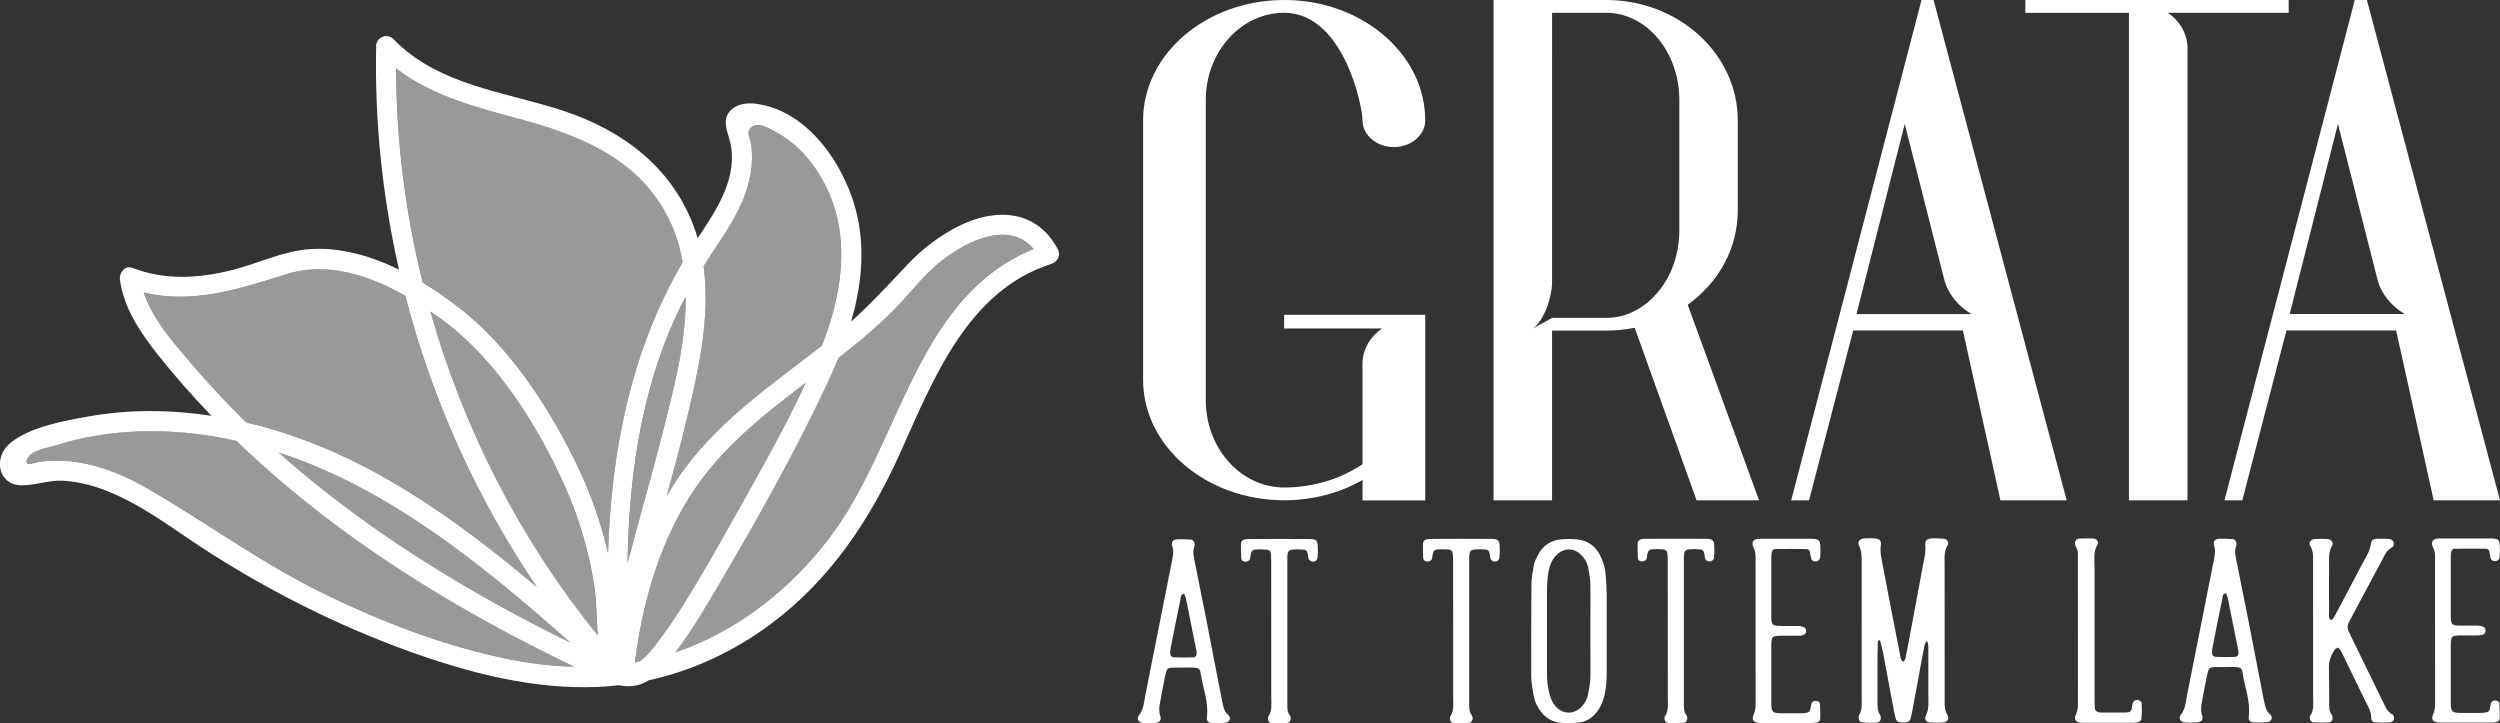 <?xml version="1.0" encoding="UTF-8"?>
<svg id="Layer_1" data-name="Layer 1" xmlns="http://www.w3.org/2000/svg" viewBox="0 0 473.45 136.98">
  <rect x="0" y="0" width="473.45" height="136.98" fill="#333333" stroke="none"/>
  <defs>
    <style>
      .cls-1 {
        opacity: .5;
      }

      .cls-2 {
        fill: #fff;
        stroke-width: 0px;
      }
    </style>
  </defs>
  <path class="cls-2" d="M231.44,132.78c-.97-4.99-1.93-9.98-2.9-14.97-.81-3.99-1.58-7.98-2.39-11.98-.1-.75-.3-1.45,0-2.19.05-.15.05-.3.1-.45,0-.55-.3-1-.81-1-.86-.05-1.72-.1-2.58-.05-.71.05-1.11.55-.86,1.25.35,1.05.1,2.05-.1,3.09-1.67,8.44-3.34,16.82-5.01,25.25-.25,1.3-.3,2.69-1.27,3.84-.4.55.05,1.3.81,1.35.76.05,1.47.05,2.23,0,.91-.05,1.37-.5,1.06-1.35-.3-.9-.2-1.75,0-2.65.2-1.25.45-2.49.71-3.74.1-.55.2-1.15.35-1.7.2-.8.4-1,1.22-1.05h2.08c.71,0,1.42-.05,2.08,0,.81.05,1.11.25,1.22,1.05.41,2.79,1.57,5.49,1.17,8.43-.1.5.26.95.81,1,.91.05,1.82.05,2.74-.05.71-.05,1.11-.95.56-1.4-.86-.75-1.02-1.69-1.22-2.69ZM225.96,124.49c-1.22.05-2.38.05-3.55,0-.61,0-.81-.35-.81-.95.05-.25.05-.55.1-.8.61-3.09,1.21-6.19,1.87-9.28.05-.4,0-.85.66-1.05.1.25.25.55.35.85.66,3.3,1.32,6.59,1.98,9.88.05.15.05.3.05.5.05.5-.2.85-.66.85Z"/>
  <path class="cls-2" d="M247.69,102.08c-3.6-.05-7.2,0-10.79,0-.35,0-.76,0-1.12.05-.41.1-.71.35-.76.75,0,.95,0,1.9.05,2.84,0,.4.41.65.81.65.35,0,.76-.2.86-.6.05-.3.1-.6.15-.9.1-.5.41-.8.86-.8.66-.05,1.27-.05,1.93,0,.71.05.96.3,1.01.95.05.55.05,1.1.05,1.6,0,8.53,0,17.01.01,25.55,0,1.2.2,2.44-.56,3.54-.05,0-.05.1-.05.15-.1.5.15,1.05.66,1.1,1.01.05,2.03,0,3.04-.05.35-.05.61-.5.61-.85-.05-.2-.05-.45-.2-.6-.51-.7-.46-1.5-.46-2.29,0-4.49,0-8.98,0-13.47,0-4.34,0-8.68,0-13.03v-1.4c.1-.9.3-1.15,1.17-1.2.56-.05,1.06-.05,1.62,0,.76,0,.96.2,1.11.9.05.25.05.5.1.75.1.4.46.65.86.65s.81-.25.86-.75c.05-.6.1-1.15.05-1.75,0-1.6-.2-1.8-1.87-1.79Z"/>
  <path class="cls-2" d="M282.15,102.06c-3.6-.05-7.2,0-10.79,0-.35,0-.76,0-1.12.05-.41.1-.71.35-.76.75,0,.95,0,1.9.05,2.84,0,.4.41.65.81.65.35,0,.76-.2.86-.6.05-.3.1-.6.15-.9.1-.5.41-.8.86-.8.66-.05,1.27-.05,1.92,0,.71.05.96.3,1.01.95.05.55.05,1.1.05,1.6,0,8.53,0,17.01.01,25.55,0,1.2.2,2.44-.56,3.54-.05,0-.05.1-.05.15-.1.5.15,1.05.66,1.1,1.01.05,2.02,0,3.04-.05.35-.05.61-.5.61-.85-.05-.2-.05-.45-.2-.6-.51-.7-.46-1.5-.46-2.29,0-4.49,0-8.98,0-13.47,0-4.34,0-8.68,0-13.03v-1.4c.1-.9.3-1.15,1.17-1.2.56-.05,1.06-.05,1.62,0,.76,0,.96.2,1.11.9.05.25.05.5.1.75.1.4.46.65.86.65s.81-.25.86-.75c.05-.6.1-1.15.05-1.75,0-1.6-.2-1.8-1.87-1.8Z"/>
  <path class="cls-2" d="M304.25,112.13c0-1-.05-2-.15-2.99-.05-1.2-.35-2.35-.81-3.39-.91-2.29-2.64-3.54-5.17-3.64-.66-.05-1.37-.05-2.08,0-2.28.1-3.95,1.2-4.91,3.25-.3.55-.56,1.15-.66,1.75-.2,1.2-.46,2.39-.45,3.64-.05,5.79-.05,11.63-.04,17.42.05,1.1.2,2.19.41,3.29.15,1,.51,1.94,1.07,2.79.96,1.54,2.33,2.49,4.16,2.64,1.11.1,2.28.05,3.34-.05,1.62-.15,2.79-1.05,3.7-2.35.61-.85.96-1.85,1.22-2.9.3-1.4.4-2.84.4-4.24,0-2.59,0-5.19,0-7.78,0-2.5,0-4.94,0-7.44ZM301.17,128.6c-.05,1-.25,2-.45,3-.15.8-.56,1.55-1.16,2.19-1.37,1.5-3.34,1.55-4.81.15-.66-.7-1.02-1.5-1.27-2.35-.35-1.3-.51-2.59-.51-3.94,0-5.49,0-10.98,0-16.47.05-.9.1-1.79.25-2.69.1-.65.3-1.35.56-1.94.25-.55.66-1.15,1.11-1.55,1.37-1.3,3.24-1.25,4.56.1.66.6,1.07,1.35,1.27,2.19.2,1,.41,2.05.46,3.09.05,2.99,0,6.04,0,9.03,0,3.04.05,6.14,0,9.18Z"/>
  <path class="cls-2" d="M322.8,102.04c-3.6-.05-7.2,0-10.79,0-.35,0-.76,0-1.12.05-.41.1-.71.35-.76.75,0,.95,0,1.9.05,2.84,0,.4.41.65.81.65.35,0,.76-.2.86-.6.05-.3.1-.6.15-.9.1-.5.4-.8.86-.8.66-.05,1.27-.05,1.92,0,.71.05.96.3,1.01.95.05.55.05,1.1.05,1.6,0,8.53,0,17.01.01,25.55,0,1.2.2,2.44-.56,3.54-.05,0-.05.1-.05.15-.1.5.15,1.05.66,1.1,1.01.05,2.02,0,3.04-.05.35-.05.61-.5.61-.85-.05-.2-.05-.45-.2-.6-.51-.7-.46-1.5-.46-2.29,0-4.49,0-8.98,0-13.47,0-4.34,0-8.68,0-13.03v-1.4c.1-.9.3-1.15,1.16-1.2.56-.05,1.06-.05,1.62,0,.76,0,.96.2,1.11.9.05.25.05.5.1.75.1.4.46.65.86.65s.81-.25.86-.75c.05-.6.1-1.15.05-1.75,0-1.6-.2-1.8-1.87-1.8Z"/>
  <path class="cls-2" d="M336.18,103.98c1.98-.05,3.95,0,5.93,0,.35,0,.61.25.66.6.1.35.1.75.2,1.1.1.45.51.7.96.65.35-.05.71-.3.76-.7.05-.55.1-1.15.05-1.75,0-1.6-.2-1.85-1.83-1.85-3.04,0-6.13,0-9.17,0-.31,0-.66,0-.97.05-.71.1-1.01.6-.81,1.3,0,.1.05.2.1.3.41.65.41,1.4.41,2.14,0,9.13,0,18.26.01,27.45,0,.65-.05,1.35-.35,2-.45,1.05-.1,1.55,1.12,1.65h.76c1.42,0,2.79,0,4.21,0,1.52,0,2.99,0,4.51,0,.35,0,.76,0,1.12-.05.51-.05.86-.35.86-.8.05-.9,0-1.79-.05-2.69,0-.4-.35-.65-.76-.65-.41-.05-.76.2-.86.55-.1.35-.15.75-.2,1.1-.1.3-.35.55-.71.6-.3.05-.61.1-.96.1-1.32,0-2.69,0-4,0-1.47-.05-1.67-.25-1.72-1.65v-.5c0-3.49,0-6.99,0-10.48,0-.35,0-.7.05-1.1.05-.6.3-.85.91-.9.35-.05.76-.05,1.12-.05,1.01,0,2.08,0,3.09,0,.3,0,.61-.05.91-.15.35-.1.51-.4.51-.75s-.15-.65-.51-.75c-.35-.15-.71-.2-1.06-.2h-2.94c-1.98,0-2.08-.1-2.08-2.09,0-3.49,0-7.04,0-10.58,0-.4,0-.75.05-1.15.05-.4.3-.75.71-.75Z"/>
  <path class="cls-2" d="M368.28,132.66c0-8.58,0-17.12-.01-25.7,0-1.25-.15-2.54.56-3.69.35-.55-.1-1.2-.76-1.25-.76-.05-1.52-.1-2.23-.05-.96.05-1.32.4-1.22,1.3.1,1.05-.1,2-.3,3-.81,4.34-1.62,8.63-2.42,12.97-.3,1.65-.61,3.29-.96,4.99-.05.35-.05.8-.56,1.1-.51-.45-.51-1.1-.61-1.65-1.07-5.34-2.08-10.68-3.1-16.02-.26-1.5-.71-3-.46-4.59.05-.7-.31-1.05-1.12-1.1-.66-.05-1.37-.05-2.08,0-.86.1-1.32.65-.91,1.45.46.95.46,1.9.46,2.94,0,8.63,0,17.32.01,26,0,1.05.1,2.14-.51,3.09-.05.1-.05.2-.05.3-.1.55.2,1.05.71,1.05.91.1,1.82.1,2.74.05.51-.05.81-.55.71-1.05,0-.15-.05-.35-.15-.45-.46-.7-.46-1.5-.46-2.3,0-2.19,0-4.34,0-6.54,0-1.5,0-3.04.05-4.59,0-.2-.1-.55.41-.7.2.65.35,1.3.51,1.94.71,3.89,1.47,7.83,2.19,11.73.1.4.2.8.3,1.25.1.35.41.6.81.65.35.05.76.05,1.12,0,.4,0,.71-.25.86-.65.1-.4.2-.8.3-1.25.3-1.69.61-3.39.96-5.14.4-2.3.81-4.59,1.26-6.84.1-.5.1-1.05.61-1.55.3.6.25,1.15.25,1.65,0,2.79,0,5.59,0,8.38,0,1.45.2,2.84-.51,4.24-.3.6.15,1.15.86,1.2.81.05,1.62.05,2.38,0,.91-.05,1.32-.7.86-1.45-.51-.85-.51-1.79-.51-2.74Z"/>
  <path class="cls-2" d="M404.77,132.54c-.41,0-.76.25-.86.6-.1.25-.1.5-.15.8-.15.8-.3.95-1.16,1-1.57,0-3.09,0-4.66,0-.15,0-.35,0-.51-.05-.41-.1-.66-.35-.71-.75-.05-.55-.05-1.15-.05-1.75,0-8.28,0-16.57-.01-24.9,0-1.45-.26-2.94.55-4.34.3-.5-.1-1.1-.71-1.15-.91-.05-1.83-.05-2.74,0-.61.05-.91.55-.76,1.15,0,.1.05.25.1.3.51.8.41,1.65.41,2.5,0,8.98,0,17.97.01,26.95,0,.85,0,1.65-.4,2.45-.41.9,0,1.45.96,1.54h1.17c1.27,0,2.58,0,3.85,0h4.51c.41,0,.86,0,1.27-.1.26-.1.66-.35.66-.6.1-1,.1-2,.05-2.99,0-.35-.41-.6-.81-.65Z"/>
  <path class="cls-2" d="M428.74,132.68c-.97-4.99-1.93-9.98-2.9-14.97-.81-3.99-1.58-7.98-2.39-11.97-.1-.75-.3-1.45,0-2.2.05-.15.05-.3.1-.45,0-.55-.3-1-.81-1-.86-.05-1.72-.1-2.58-.05-.71.05-1.11.55-.86,1.25.35,1.05.1,2.05-.1,3.09-1.67,8.43-3.34,16.82-5.01,25.25-.25,1.3-.3,2.69-1.26,3.84-.41.55.05,1.3.81,1.35.76.05,1.47.05,2.23,0,.91-.05,1.37-.5,1.06-1.35-.3-.9-.2-1.75,0-2.65.2-1.25.45-2.5.71-3.74.1-.55.2-1.15.35-1.7.2-.8.4-1,1.22-1.05h2.08c.71,0,1.42-.05,2.08,0,.81.05,1.11.25,1.22,1.05.41,2.79,1.57,5.49,1.17,8.43-.1.5.26.95.81,1,.91.05,1.82.05,2.74-.05.71-.05,1.11-.95.56-1.4-.86-.75-1.02-1.7-1.22-2.69ZM423.26,124.4c-1.22.05-2.38.05-3.55,0-.61,0-.81-.35-.81-.95.05-.25.05-.55.1-.8.61-3.09,1.21-6.19,1.87-9.28.05-.4,0-.85.66-1.05.1.25.25.55.35.85.66,3.29,1.32,6.58,1.98,9.88.05.15.05.3.05.5.05.5-.2.85-.66.85Z"/>
  <path class="cls-2" d="M453.02,135.26c-.96-.5-1.27-1.4-1.68-2.24-2.03-4.19-4.06-8.33-6.09-12.47-.1-.3-.25-.6-.41-.85-.35-.7-.3-1.35.05-1.95.1-.2.2-.4.3-.6,2.02-3.79,4.05-7.59,6.08-11.38.4-.8.76-1.6,1.67-2.05.35-.2.46-.6.35-1-.1-.4-.41-.6-.81-.65-.71-.05-1.47-.05-2.23-.05-.91.05-1.16.25-1.27,1.1-.1.75-.4,1.45-.76,2.1-.41.75-.81,1.5-1.22,2.25-1.52,2.89-3.04,5.84-4.61,8.73-.25.45-.41,1-.96,1.25-.51-.4-.35-1-.35-1.5-.05-3.04,0-6.14,0-9.18,0-1.15-.1-2.29.56-3.39.35-.6-.1-1.25-.86-1.3-.81-.05-1.62-.05-2.43,0-.76.05-1.22.7-.81,1.35.61,1.05.51,2.1.51,3.19,0,8.48,0,16.97.01,25.4,0,1.25.2,2.45-.56,3.54-.05.05-.05.1-.05.15-.1.5.2,1.05.71,1.1.96.05,1.93.05,2.89,0,.51-.05.81-.6.66-1.1,0-.15-.05-.3-.15-.4-.51-.65-.46-1.4-.46-2.15,0-2.29,0-4.54-.05-6.84,0-1.2.4-2.25,1.06-3.24.15-.2.41-.3.61-.45.56.4.71.9.97,1.35,1.37,2.89,2.79,5.74,4.16,8.58.56,1.1,1.22,2.15,1.22,3.44,0,.45.3.8.81.8.91.05,1.82.1,2.73,0,.71-.05,1.01-.9.56-1.45-.05-.05-.1-.1-.15-.1Z"/>
  <path class="cls-2" d="M464.86,103.92c1.98-.05,3.95,0,5.93,0,.35,0,.61.25.66.6.1.35.1.75.2,1.1.1.45.51.7.96.65.35-.05.71-.3.76-.7.05-.55.1-1.15.05-1.75,0-1.6-.2-1.85-1.83-1.85-3.04,0-6.13,0-9.17,0-.31,0-.66,0-.97.05-.71.1-1.01.6-.81,1.3,0,.1.05.2.1.3.41.65.41,1.4.41,2.14,0,9.13,0,18.26.01,27.45,0,.65-.05,1.35-.35,2-.45,1.05-.1,1.54,1.12,1.64h.76c1.42,0,2.79,0,4.21,0h4.51c.35,0,.76,0,1.12-.05.51-.05.86-.35.86-.8.05-.9,0-1.79-.05-2.69,0-.4-.35-.65-.76-.65-.41-.05-.76.2-.86.55-.1.35-.15.75-.2,1.1-.1.3-.35.55-.71.6-.3.05-.61.1-.96.1h-4c-1.47-.05-1.67-.25-1.72-1.65v-.5c0-3.5,0-6.99,0-10.48,0-.35,0-.7.05-1.1.05-.6.3-.85.91-.9.35-.05.76-.05,1.12-.05,1.01,0,2.08,0,3.09,0,.31,0,.61-.05.91-.15.35-.1.51-.4.51-.75s-.15-.65-.51-.75c-.35-.15-.71-.2-1.06-.2-.96,0-1.98,0-2.94,0-1.98,0-2.08-.1-2.08-2.1,0-3.5,0-7.04,0-10.58,0-.4,0-.75.05-1.15.05-.4.3-.75.71-.75Z"/>
  <path class="cls-2" d="M333.13,94.75l-13.51-37.04c6.04-4.35,9.48-10.83,9.48-17.89v-17.03c0-12.57-11.18-22.79-24.93-22.79h-21.32v94.75h11.08v-32.14s10.24,0,10.24,0c1.82,0,3.63-.18,5.41-.54l11.72,32.68h11.83ZM318.03,43.68c0,3.16-.75,6.23-2.18,8.88-1.58,2.93-3.93,5.24-6.63,6.5h0c-1.6.76-3.3,1.14-5.04,1.14h-10.25l-3.69,2.04c2.24-1.54,3.69-6.04,3.69-8.8V2.43s10.25-.01,10.25-.01c7.64,0,13.85,7.41,13.85,16.52v24.74Z"/>
  <path class="cls-2" d="M363.9,0l-24.68,94.75h3.38s8.36-32.17,8.36-32.17h20.77l7.11,32.17h12.55L366.18,0h-2.29ZM368.22,53.01c.7,2.66,2.64,4.99,5.14,6.47h-21.78s9.14-36.01,9.14-36.01l7.48,29.45.02.09Z"/>
  <path class="cls-2" d="M473.45,94.75L448.24,0h-2.29l-24.68,94.75h3.38s8.36-32.17,8.36-32.17h20.77l7.11,32.17h12.55ZM454.5,59.47h-20.88s9.14-36.01,9.14-36.01l7.48,29.45.02.09c.7,2.66,2.64,4.99,5.14,6.47h-.91Z"/>
  <path class="cls-2" d="M403.19,94.75h11.08V9.18c0-2.76-1.46-5.21-3.71-6.75h22.87V0h-49.87v2.44h19.62v92.31Z"/>
  <path class="cls-2" d="M269.91,94.75v-35.13h-26.72v2.59h18.53c-2.19,1.5-3.63,3.89-3.69,6.57v19.13c-4.21,2.85-9.46,4.41-14.84,4.41-8.19,0-14.84-7.41-14.84-16.52V18.93c0-9.1,6.66-16.51,14.84-16.51,11.2,0,14.84,17.58,14.84,20.37s2.66,5.06,5.94,5.06,5.94-2.27,5.94-5.06c0-1.98-.3-3.95-.89-5.84-1.53-4.93-5.02-9.34-9.86-12.42-.08-.05-.16-.1-.26-.16C254.32,1.51,248.89,0,243.2,0c-14.73,0-26.72,10.22-26.72,22.79v49.16c0,12.57,11.98,22.79,26.72,22.79,5.33,0,10.43-1.32,14.84-3.84v3.86h11.87Z"/>
  <path class="cls-2" d="M181.44,42.88c-3.51,1.78-6.82,4.29-9.52,7.15-3.55,3.77-6.93,7.46-10.74,10.88,1.88-6.46,2.66-13.18,1.2-19.89-2-9.18-9.12-20.13-19.31-21.38-1.7-.21-3.71.05-4.87,1.46-1.45,1.77-.48,3.59,0,5.49,1.75,6.78-2.37,12.99-5.97,18.36-.04.06-.07.12-.11.17-.19-.66-.4-1.31-.63-1.96-4.16-11.46-13.61-18.5-24.88-22.2-11-3.61-23.69-4.79-32.1-13.56-1.14-1.19-3.24-.37-3.27,1.28-.31,14.29,1.18,28.53,4.32,42.38-5.35-2.61-11.13-4.27-16.88-3.88-5.13.35-9.93,2.79-14.9,4.01-6.28,1.54-12.58,1.92-18.7-.46-1.46-.57-2.55,1.01-2.37,2.28.8,5.54,3.92,10.05,7.33,14.34,3.15,3.96,6.5,7.76,10.01,11.4-7.68-1.17-15.52-1.26-23.18.1-4.62.82-11.41,2-15.08,5.2-3.1,2.7-2.14,7.88,2.37,7.86,2.61-.01,5.06-1,7.75-.87,3.43.18,6.76,1.18,9.88,2.58,6.56,2.93,12.29,7.48,18.33,11.31,11.64,7.37,24.04,13.59,37,18.29,11.51,4.17,23.76,7.39,36.1,6.87,1.34-.06,2.68-.17,4-.32,1.99.41,3.83.21,5.65-.94,8.23-1.8,15.98-5.41,22.84-10.46,11.45-8.44,19.04-19.87,24.81-32.69,6.22-13.84,12.72-30.65,28.58-35.7,1.17-.37,1.83-1.61,1.23-2.76-4.01-7.6-11.83-7.91-18.89-4.34ZM120.98,125.33c-.25.05-.5.08-.75.12,1.42-10.92,4.4-21.8,10.27-31.2,5.61-8.99,13.77-15.45,22.08-21.73-4.18,9.01-9.19,17.74-14.03,26.36-3.03,5.41-6.1,10.81-9.41,16.06-1.56,2.47-3.19,4.89-4.99,7.19-1.02,1.3-1.87,2.35-3.17,3.21ZM118.84,106.72c.25-16.1,2.48-32.28,9.23-46.95.56-1.23,1.17-2.43,1.8-3.61.07,8.87-2.42,18.07-4.51,26.29-2.07,8.12-4.42,16.17-6.53,24.27ZM135.88,46.34c2.76-4.12,5.42-8.43,6.26-13.4.32-1.88.38-3.76.09-5.64-.21-1.36-1.03-2.33.1-3.23,1.25-1.01,3.11.14,4.43.84,4.66,2.46,8.07,6.75,10.18,11.52,4.14,9.41,2.32,19.77-1.28,29.03-10.05,7.8-20.65,14.92-27.75,25.79-.58.89-1.13,1.79-1.66,2.71,1.2-4.38,2.39-8.77,3.46-13.18,2.36-9.66,4.91-20.3,3.54-30.37.86-1.36,1.73-2.72,2.63-4.06ZM75.01,12.94c6.92,5.38,15.64,7.49,24.08,9.79,12.05,3.28,23.35,8.26,28.41,20.6.84,2.05,1.41,4.17,1.79,6.33-9.86,16.87-13.52,35.76-14.14,55.06-1.28-5.53-3.16-10.94-5.6-16.07-5.32-11.17-12.89-22.93-22.79-30.53-2.08-1.6-4.33-3.17-6.71-4.6-3.28-13.24-5-26.87-5.04-40.57ZM113.19,120.33c-14.65-18.09-25.4-39.07-31.69-61.35.75.51,1.49,1.03,2.2,1.55,10.35,7.6,18.16,20.08,23.33,31.68,2.65,5.95,4.52,12.28,5.5,18.72.46,3.06.42,6.26.67,9.39ZM35.98,68.58c-3.41-4.01-7.07-8.19-8.77-13.2,9.12,2.27,18.14-.64,27.02-3.45,7.65-2.42,15.6.15,22.53,4.08,5.06,19.63,13.5,38.36,24.93,55.19-15.58-13.16-32.36-25.14-52.23-30.49-.92-.25-1.85-.46-2.78-.68-3.74-3.65-7.31-7.47-10.7-11.45ZM108.01,121.69c-8.56-4.18-16.95-8.76-25.05-13.75-10.67-6.57-20.86-13.93-30.21-22.26,21.06,6.89,38.7,21.38,55.26,36.01ZM61.42,112.46c-11.63-5.65-21.86-13.18-32.97-19.66-4.4-2.57-9.12-4.62-14.19-5.32-2.42-.34-4.84-.34-7.26.06-.23.04-1.5.44-1.67.34-.78-.49.14-1.52.38-1.73,1.12-1.01,3.49-1.39,4.94-1.84,10.39-3.25,21.55-3.33,32.17-1.23.66.13,1.31.28,1.96.42,9.61,9.27,20.25,17.47,31.46,24.71,10.41,6.74,21.33,12.68,32.5,18.05-4.08-.1-8.16-.59-12.21-1.39-12.16-2.43-23.98-7-35.11-12.4ZM158.19,100.32c-6.67,9.37-15.82,17.2-26.43,21.75-1.27.54-2.56,1.02-3.85,1.46,3.18-4.16,5.85-8.76,8.49-13.25,7.13-12.15,14.11-24.55,20.11-37.31.8-1.69,1.56-3.42,2.27-5.17,4.13-3.21,8.15-6.56,11.73-10.39,2.6-2.79,4.84-5.73,7.88-8.08,5.04-3.91,12.82-7.54,17.36-2.16-21.77,8.76-25.14,35.7-37.54,53.14Z"/>
  <g class="cls-1">
    <path class="cls-2" d="M129.3,49.66c-.38-2.15-.95-4.27-1.79-6.33-5.06-12.35-16.36-17.33-28.41-20.6-8.45-2.3-17.17-4.4-24.08-9.79.04,13.71,1.76,27.34,5.04,40.57,2.38,1.44,4.64,3.01,6.71,4.6,9.9,7.6,17.47,19.35,22.79,30.53,2.44,5.13,4.33,10.53,5.6,16.07.62-19.3,4.28-38.19,14.14-55.06Z"/>
    <path class="cls-2" d="M54.23,51.93c-8.87,2.81-17.9,5.73-27.02,3.45,1.7,5.01,5.35,9.18,8.77,13.2,3.39,3.98,6.97,7.8,10.7,11.45.93.22,1.86.43,2.78.68,19.87,5.35,36.65,17.32,52.23,30.49-11.43-16.82-19.87-35.55-24.93-55.19-6.93-3.93-14.88-6.51-22.53-4.08Z"/>
    <path class="cls-2" d="M108.01,121.69c-16.56-14.63-34.2-29.12-55.26-36.01,9.35,8.34,19.54,15.7,30.21,22.26,8.11,4.99,16.49,9.57,25.05,13.75Z"/>
    <path class="cls-2" d="M44.78,83.49c-.65-.15-1.3-.29-1.96-.42-10.62-2.11-21.79-2.02-32.17,1.23-1.45.45-3.82.83-4.94,1.84-.24.22-1.16,1.24-.38,1.73.17.1,1.44-.3,1.67-.34,2.42-.39,4.84-.39,7.26-.06,5.08.71,9.79,2.76,14.19,5.32,11.11,6.48,21.34,14.01,32.97,19.66,11.13,5.41,22.95,9.97,35.11,12.4,4.05.81,8.13,1.29,12.21,1.39-11.18-5.37-22.09-11.32-32.5-18.05-11.21-7.25-21.84-15.44-31.46-24.71Z"/>
    <path class="cls-2" d="M112.52,110.95c-.98-6.45-2.84-12.77-5.5-18.72-5.17-11.61-12.97-24.08-23.33-31.68-.71-.52-1.45-1.04-2.2-1.55,6.29,22.27,17.04,43.26,31.69,61.35-.25-3.13-.21-6.32-.67-9.39Z"/>
    <path class="cls-2" d="M118.84,106.72c2.1-8.11,4.46-16.15,6.53-24.27,2.09-8.22,4.58-17.41,4.51-26.29-.63,1.18-1.23,2.38-1.8,3.61-6.75,14.67-8.98,30.85-9.23,46.95Z"/>
    <path class="cls-2" d="M158.19,100.32c12.41-17.44,15.77-44.38,37.54-53.14-4.54-5.38-12.32-1.75-17.36,2.16-3.03,2.35-5.28,5.29-7.88,8.08-3.57,3.83-7.59,7.19-11.73,10.39-.71,1.75-1.47,3.48-2.27,5.17-6,12.76-12.97,25.15-20.11,37.31-2.63,4.49-5.3,9.08-8.49,13.25,1.29-.43,2.58-.91,3.85-1.46,10.61-4.55,19.76-12.38,26.43-21.75Z"/>
    <path class="cls-2" d="M152.58,72.52c-8.31,6.28-16.47,12.74-22.08,21.73-5.87,9.41-8.85,20.28-10.27,31.2.25-.04.5-.08.75-.12,1.3-.85,2.16-1.91,3.17-3.21,1.8-2.3,3.43-4.72,4.99-7.19,3.31-5.24,6.37-10.65,9.41-16.06,4.84-8.61,9.85-17.34,14.03-26.36Z"/>
    <path class="cls-2" d="M126.24,93.96c.53-.91,1.08-1.82,1.66-2.71,7.09-10.87,17.69-17.99,27.75-25.79,3.61-9.26,5.42-19.62,1.28-29.03-2.1-4.77-5.51-9.06-10.18-11.52-1.32-.7-3.17-1.84-4.43-.84-1.13.91-.31,1.87-.1,3.23.29,1.89.23,3.77-.09,5.64-.84,4.97-3.5,9.28-6.26,13.4-.9,1.35-1.77,2.7-2.63,4.06,1.37,10.07-1.18,20.71-3.54,30.37-1.08,4.41-2.26,8.8-3.46,13.18Z"/>
  </g>
</svg>